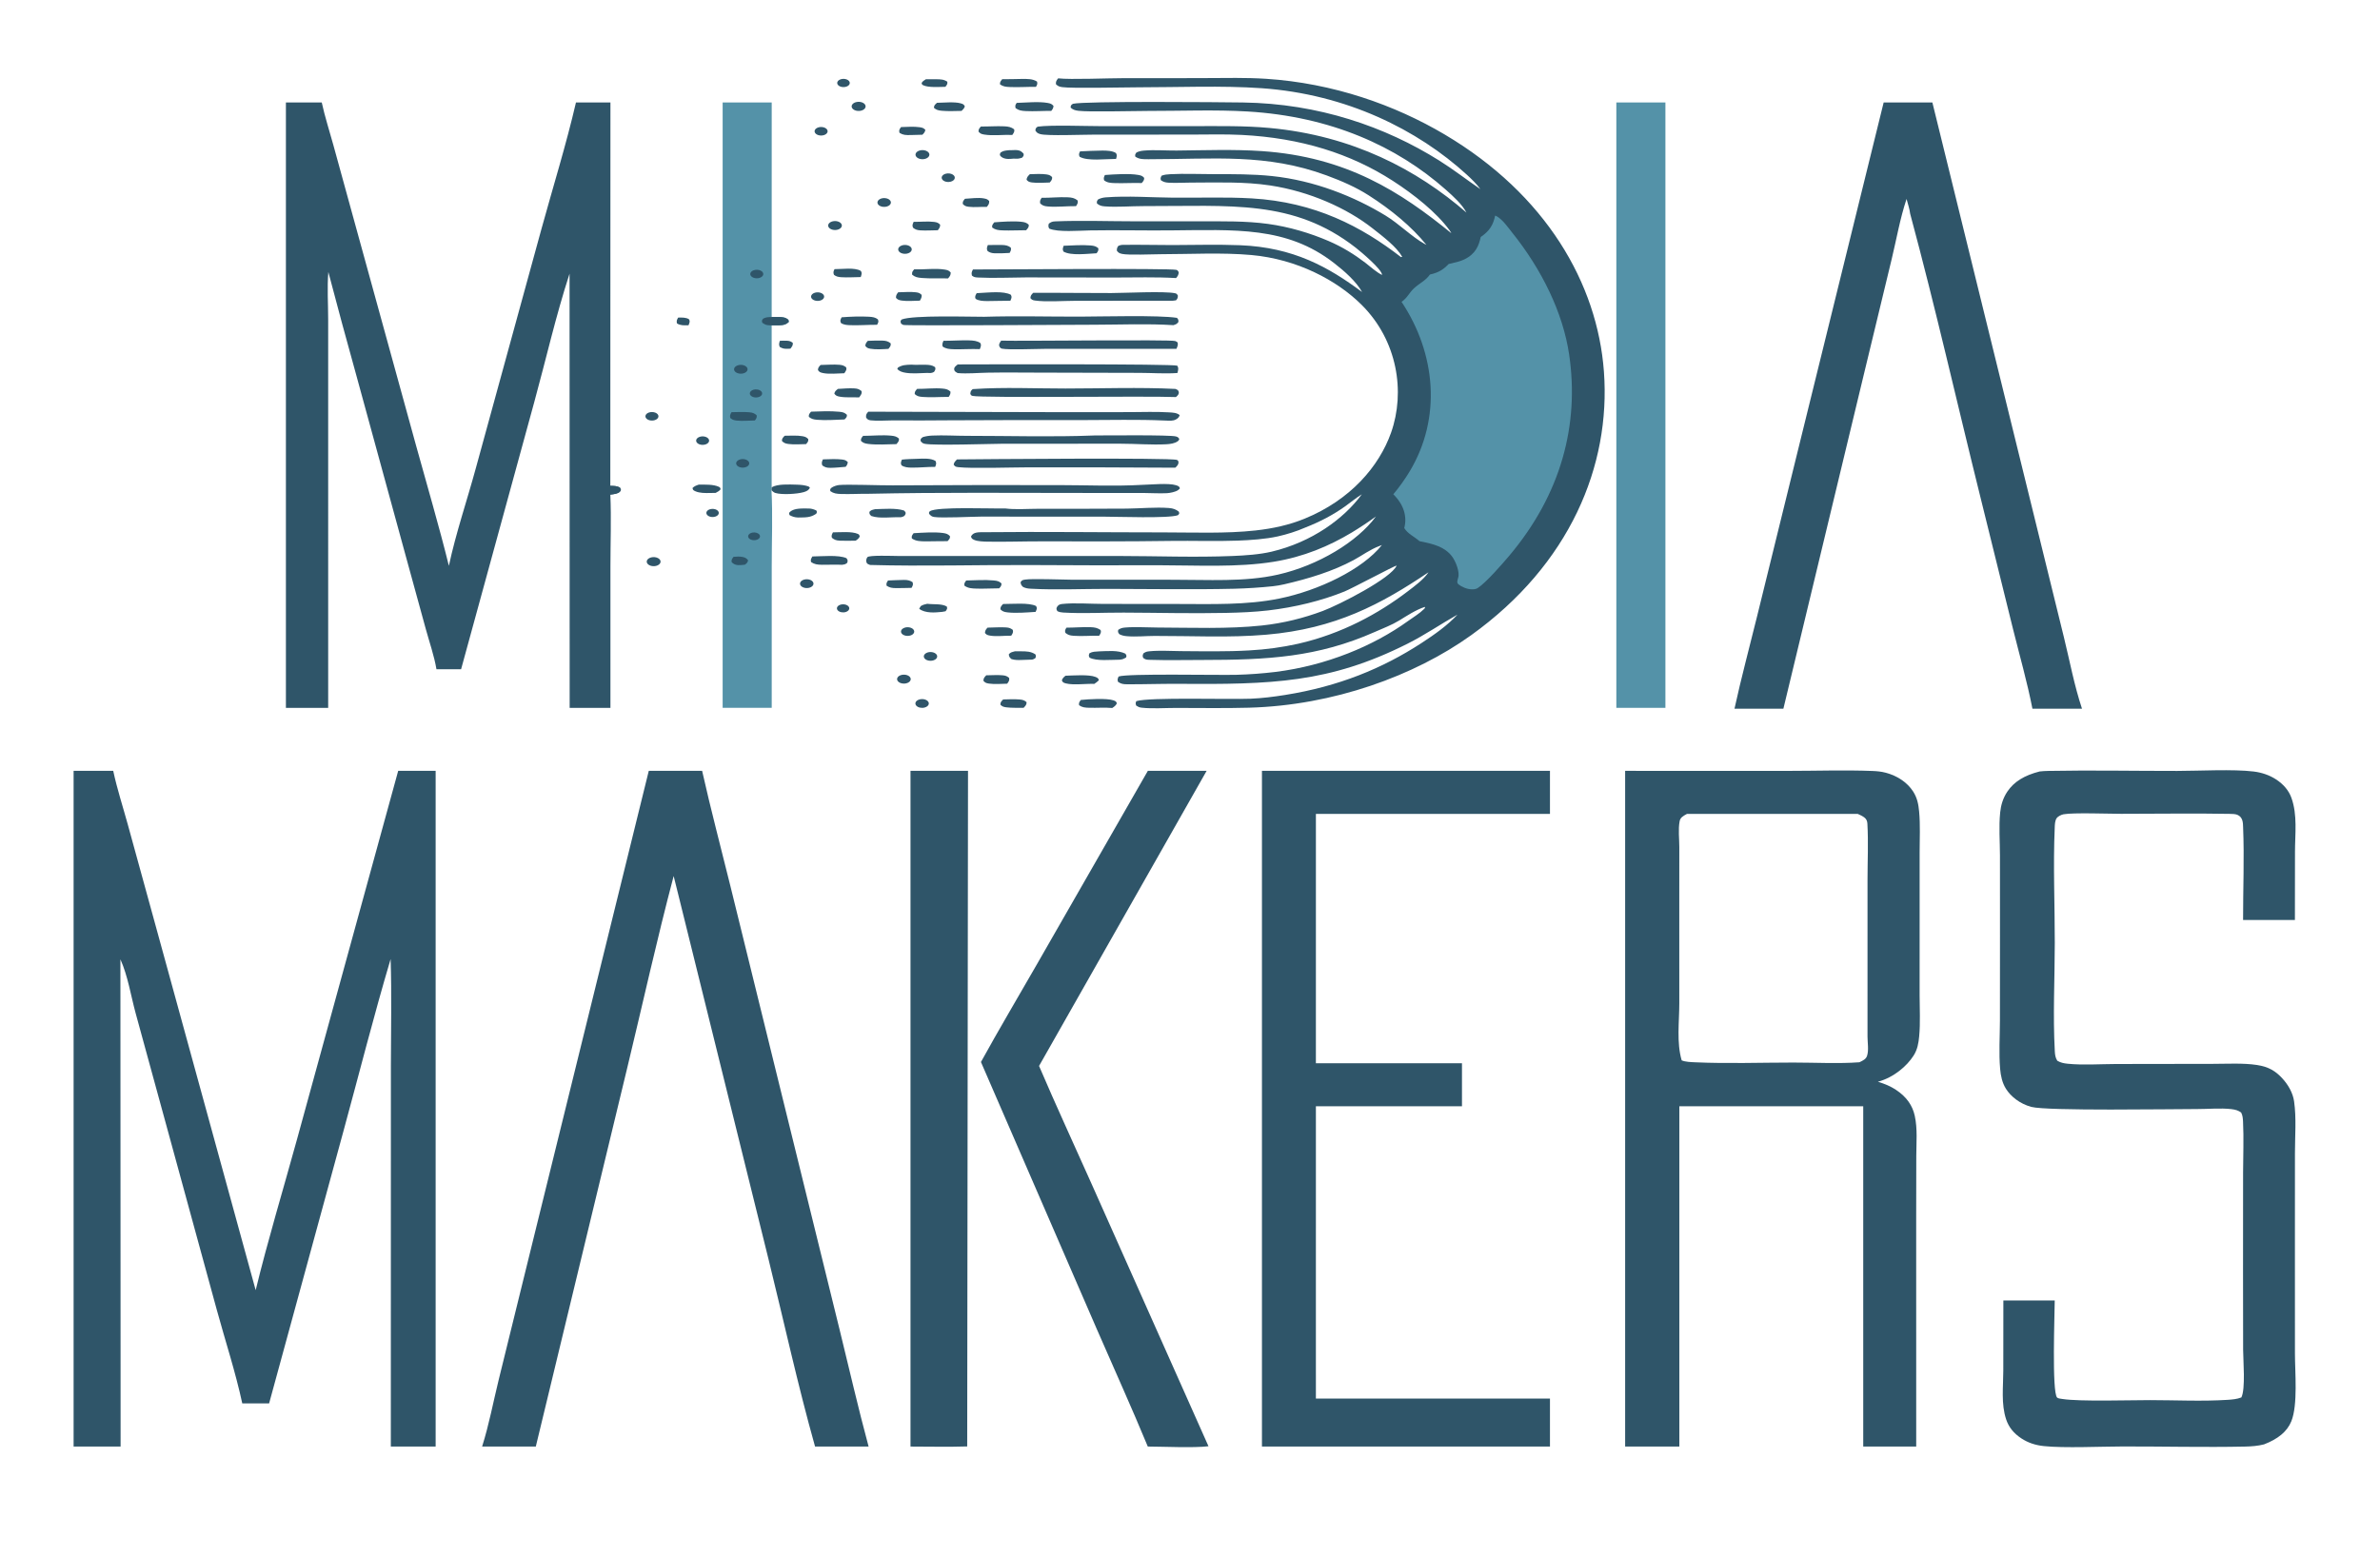 <?xml version="1.0" encoding="utf-8" ?><svg xmlns="http://www.w3.org/2000/svg" xmlns:xlink="http://www.w3.org/1999/xlink" width="7472" height="4891" viewBox="0 0 7472 4891"><path fill="#2F5569" transform="scale(2.25 2.25)" d="M1476.47 109.353C1493.87 111.337 1546.57 109.068 1568.99 109.088C1606.9 109.206 1644.82 109.171 1682.74 108.981C1710.47 108.893 1738.67 108.187 1766.3 109.964C1860.4 116.016 1946.43 146.651 2015.71 187.661C2157.17 271.403 2228.92 395.637 2238.01 518.684C2247.72 650.249 2190.24 787.997 2052.56 886.715C1973.87 943.139 1860.86 984.566 1742.69 987.776C1708.85 988.695 1674.64 988.115 1640.76 988.1C1625.84 988.093 1607.83 989.369 1593.22 987.789C1589.27 987.363 1588.25 986.569 1585.42 984.857C1584.43 982.276 1584.28 981.122 1585.59 978.59C1604.15 972.932 1714.31 976.471 1744.86 975.241C1761.03 974.589 1777.15 972.538 1792.87 970.042C1867.94 958.118 1929.07 932.939 1983.4 897.574C2002.15 885.369 2019.87 872.723 2033.66 857.87C2010.08 871.165 1988.62 886.038 1963.92 898.474C1854.66 953.48 1774.08 955.42 1643.18 954.48C1619.81 954.312 1596.46 955.188 1573.1 955.091C1567.01 955.066 1564.36 954.594 1560.05 951.714C1558.84 948.647 1559.54 947.196 1560.83 944.251C1572.95 939.792 1699.17 942.56 1725.44 941.855C1743.65 941.355 1761.79 940.014 1779.71 937.84C1850.93 928.927 1916.46 901.583 1964.75 866.738C1972.06 861.468 1980.79 856.26 1986.73 850.3C1988.26 848.77 1988.68 848.899 1988.09 847.093C1975.22 851.343 1962.8 859.674 1952.19 866.148C1941.97 872.388 1929.8 876.977 1918.23 882.087C1838.52 917.311 1769.63 921.129 1677.26 921.147C1653.18 921.152 1628.61 921.726 1604.59 920.964C1599.57 920.805 1598.57 920.792 1595.14 918.315C1594.09 915.636 1594.24 914.467 1595.56 911.843C1598.64 909.928 1599.54 909.453 1603.9 909.014C1617.72 907.623 1633.55 908.703 1647.6 908.796C1679.43 909.007 1711.25 909.672 1743.01 907.829C1766.3 906.589 1789.27 903.459 1811.38 898.51C1871.76 884.758 1923.27 856.677 1964.39 825.275C1974.48 817.573 1985.95 809.084 1992.49 799.814C1992.72 799.484 1992.94 799.149 1993.16 798.816C1927.66 842.901 1863.97 877.529 1766.79 885.896C1715.37 890.323 1662.62 887.468 1610.95 887.6C1598.27 887.633 1585.12 889.058 1572.48 887.973C1568.22 887.608 1565.31 886.923 1561.85 885.19C1559.98 882.787 1559.64 881.805 1560.29 879.134C1563.37 877.08 1565.3 876.276 1569.77 875.891C1583.84 874.678 1600.65 875.842 1615.01 875.88C1662.8 876.007 1713.3 878.103 1760.52 873.076C1790.72 869.861 1819.3 862.675 1845.81 852.718C1869.22 843.921 1941.64 806.837 1948.81 789.332C1945.65 789.692 1886.41 821.387 1875.86 825.647C1843.86 838.571 1806.59 847.684 1769.6 851.995C1750.22 854.254 1730.36 855.039 1710.7 855.459C1663.08 856.476 1615.45 855.191 1567.83 855.045C1540.12 854.96 1510.79 856.605 1483.38 854.959C1480.18 854.766 1478.15 854.287 1475.47 853.061C1474.05 850.958 1473.51 849.173 1475.04 846.937C1476.6 844.659 1478.13 843.417 1482.01 843C1499.16 841.158 1521.44 842.887 1539.04 842.905L1643.31 843.008C1690.55 843.048 1739.12 844.755 1784.81 835.484C1840.08 824.269 1901.16 794.742 1928.2 760.763C1927.82 760.905 1927.44 761.045 1927.06 761.189C1926.43 761.431 1925.82 761.686 1925.18 761.92C1911.42 766.996 1900.91 775.219 1888.73 781.765C1859.76 797.326 1826.93 807.458 1791.81 815.568C1786.49 816.798 1781.49 817.657 1775.92 818.264C1758.23 820.108 1740.38 821.268 1722.48 821.737C1663.68 823.111 1604.22 822 1545.34 821.945C1510.38 821.913 1473.49 823.58 1438.8 821.738C1434.11 821.489 1431.37 821.094 1427.53 819.29C1424.86 816.867 1424.39 815.543 1424.05 812.58C1425.86 810.222 1425.99 809.629 1430.23 808.972C1440.5 807.383 1480.95 809.05 1493.92 809.109L1636.19 809.192C1684.78 809.065 1736.76 812.59 1783.35 801.982C1839.81 789.131 1894.13 755.96 1919.9 720.868C1909.18 728.646 1897.95 736.109 1886.23 743.235C1854.55 762.183 1819.25 777.295 1777.18 784.085C1726.37 792.285 1669.77 788.976 1617.6 788.952C1557.67 789.145 1497.74 789.055 1437.81 788.681C1363.42 788.322 1288.32 790.605 1214.04 788.546C1211.92 787.608 1210.24 787.308 1209.37 785.637C1208.09 783.19 1208.55 780.018 1210.3 777.693C1212.59 774.65 1245.67 775.983 1251.93 775.983L1561.95 776.026C1614.02 776.084 1667.66 778.164 1719.57 776.033C1737.38 775.302 1757.6 773.975 1774.47 769.959C1830.41 756.644 1874.97 724.31 1900.21 689.907C1891.94 695.041 1884.75 701.177 1877 706.677C1860.06 718.693 1842.23 728.135 1820.81 736.509C1809.79 741.39 1795.47 745.928 1782.86 748.712C1765.63 752.52 1744.92 753.904 1726.8 754.582C1696 755.735 1664.82 754.558 1633.95 754.99C1573.06 755.843 1512.25 755.668 1451.35 755.59C1426.75 755.559 1401.91 756.468 1377.36 756.014C1372.21 755.919 1364.16 755.597 1359.68 753.716C1356.02 752.178 1355.84 751.46 1354.83 748.887C1358.07 742.181 1365.33 742.913 1374.89 742.815C1457.28 741.97 1540.07 743.071 1622.49 743.08C1664.71 743.084 1710.19 745.003 1751.91 740.396C1776.53 737.677 1798.96 732.67 1820.21 724.011C1884.25 697.905 1924.31 651.026 1940.98 603.937C1961.16 546.961 1949.92 475.222 1899.94 425.495C1865.24 390.975 1809.81 361.673 1745.96 355.931C1705.31 352.275 1660.57 354.772 1619.47 354.81C1608.53 354.82 1574.32 356.374 1565.58 354.368C1561.05 353.329 1560.55 352.529 1558.39 349.948C1558.34 347.17 1558.57 345.658 1560.48 343.164C1562.43 342.404 1564.08 341.822 1566.41 341.777C1589.52 341.339 1613.03 342.109 1636.21 342.039C1667.44 341.945 1699.22 341.043 1730.4 342.267C1804.64 345.182 1853.63 372.66 1900.53 407.586C1892.48 393.022 1876.36 378.716 1861.22 366.973C1795.02 315.662 1724.06 320.853 1631.43 321.582C1594.56 321.872 1557.84 320.991 1520.97 321.596C1506.01 321.841 1476.15 324.45 1463.95 319.028C1462.58 316.361 1462.69 314.92 1463.44 312.163C1466.42 310.07 1467.85 309.155 1472.37 308.971C1508.82 307.489 1546.84 308.883 1583.5 308.889L1674.34 308.925C1705.99 308.929 1738 308.236 1769.17 312.502C1799.01 316.584 1828.13 325.359 1853.53 336.267C1873.08 344.666 1889.72 355.056 1904.92 366.623C1912.2 372.156 1919.6 379.321 1928.38 383.777C1928.92 376.592 1899.32 351.676 1891.62 345.672C1804.72 277.908 1717.3 287.909 1595.88 287.674C1578.42 287.64 1558.61 289.368 1541.52 288.05C1536.21 287.641 1533.97 286.679 1530.64 284.015C1530.3 281.204 1530.35 280.782 1532.29 278.274C1535.8 276.629 1538.76 275.775 1543.1 275.44C1573.28 273.107 1606.78 275.637 1637.41 275.896C1673.76 276.205 1710.22 274.791 1746.48 276.888C1834.7 281.987 1899.78 316.184 1954.84 358.855L1956.52 358.379C1948.49 344.292 1929.77 330.182 1915.2 318.726C1879.38 290.559 1827.36 267.176 1772.37 258.846C1735.98 253.333 1697.9 254.811 1660.82 254.873C1650.98 254.89 1640.2 255.605 1630.48 254.994C1625.6 254.687 1623.45 253.848 1619.97 251.698C1618.9 249.048 1619.48 247.8 1620.8 245.231C1624.91 243.675 1628.52 243.379 1633.17 243.136C1652.74 242.112 1673.49 243.07 1693.21 243.068C1720.39 243.064 1747.9 242.899 1774.82 245.726C1834.44 251.987 1889.75 274.378 1933.35 300.909C1952.25 312.407 1970.21 330.814 1987.92 340.493C1988.71 340.926 1989.52 341.345 1990.32 341.771C1969.7 316.272 1941.08 292.642 1909.62 272.56C1892.11 261.382 1872.45 252.734 1851.19 244.894C1766.94 213.824 1694.18 222.217 1602.84 222.241C1595.06 222.243 1589.85 222.437 1584.15 218.675C1583.53 216.095 1584 215.121 1585.78 212.8C1589.16 211.203 1591.97 210.567 1596.04 210.201C1610.91 208.864 1626.65 210.266 1641.67 210.125C1680.79 209.758 1721.45 208.227 1760.46 210.874C1879.27 218.936 1954.68 268.17 2025.11 325.499C2024.34 324.077 2023.56 322.708 2022.56 321.345C2004.33 296.431 1973.21 271.598 1943.37 252.346C1884.61 214.428 1815.19 192.502 1732.56 188.312C1709.33 187.134 1685.42 187.84 1662.12 187.849L1526.04 187.925C1511.99 187.867 1461.25 189.886 1451.6 187.199C1447.34 186.014 1446.45 184.791 1444.67 182.122C1445.18 179.282 1444.95 178.846 1447.87 176.783C1466.89 174.158 1515.46 176.084 1537.28 176.071L1666.33 176.038C1701.42 176.042 1736.34 175.38 1771.19 178.583C1887.43 189.265 1977.35 236.936 2046.19 296.688C2039.93 285.072 2028.35 274.486 2017.23 264.651C1948.92 204.213 1857.05 162.546 1740.82 155.61C1695.91 152.931 1646.94 154.898 1601.55 154.835C1581.47 154.806 1519.65 156.514 1504.66 154.64C1499.54 154.001 1496.88 152.925 1493.88 150.2C1494.18 147.199 1493.93 147.037 1497.04 144.873C1513.15 140.915 1702.54 142.602 1734.23 143.037C1840.06 144.49 1933.02 176.937 2008.08 224.007C2028.35 236.716 2046.23 250.753 2065.63 263.99C2060.37 256.755 2053.6 250.151 2046.48 243.646C1978.35 181.39 1879.29 131.422 1760.21 123.1C1704.97 119.239 1643.12 121.889 1587.2 121.875C1569.45 121.87 1495.03 123.562 1482.03 121.605C1477.41 120.91 1476.07 120.042 1473.41 117.565C1473.04 114.066 1473.98 112.429 1476.47 109.353Z"/><path fill="#5492A8" transform="scale(2.25 2.25)" d="M2086.21 300.957C2086.64 301.111 2087.1 301.233 2087.49 301.418C2095.95 305.353 2104.89 318.324 2109.88 324.538C2151.3 376.104 2180.84 436.447 2189.44 494.611C2203.9 592.351 2178.55 689.639 2105.66 775.961C2096.54 786.761 2073.75 812.995 2062.06 820.679C2059.85 822.131 2057.27 822.546 2054.24 822.571C2047.13 822.627 2039.53 819.178 2035.16 815.672C2032.01 813.141 2033.93 809.756 2034.49 806.783C2037.47 799.048 2031.04 782.863 2025.61 776.052C2015.34 763.164 2000.64 759.299 1980.69 755.33C1973.05 748.659 1964.41 745.229 1959.41 737.033C1963.82 720.629 1958.34 703.744 1944.13 689.93C1952.82 679.551 1960.7 668.431 1967.28 657.416C2011.52 583.319 2003.67 493.571 1955.64 421.31C1963.8 415.693 1966.18 408.776 1972.77 402.599C1980.87 395.02 1988.83 392.204 1995.21 383.172C2007.99 380.302 2014.26 375.888 2021.37 368.464C2028.76 366.747 2036.8 365.198 2043.15 362.102C2059.2 354.272 2063.35 342.998 2066.14 330.755C2079.29 321.862 2083.73 312.893 2086.21 300.957Z"/><path fill="#2F5569" transform="scale(2.25 2.25)" d="M2267.61 1075.92L2495.91 1075.96C2534.59 1075.95 2574.11 1074.59 2612.68 1076.08C2619.09 1076.33 2624.9 1076.89 2630.9 1078.45C2648.64 1083.04 2661.76 1093.02 2669.17 1104.3C2675.24 1113.52 2676.86 1122.62 2677.8 1132.53C2679.57 1151.37 2678.51 1170.59 2678.52 1189.47L2678.52 1290.91L2678.5 1389.33C2678.51 1408.21 2679.65 1427.41 2677.91 1446.25C2677.05 1455.51 2675.61 1464.73 2670.1 1473.35C2660.87 1487.82 2642.71 1503.81 2620.27 1509.87C2630.06 1512.81 2637.85 1516.09 2645.46 1521.11C2660.81 1531.23 2668.65 1543.42 2671.73 1557.4C2675.75 1575.7 2673.88 1595.14 2673.85 1613.63L2673.71 1702.89L2673.75 2019.01L2599.83 2019.01L2599.82 1632.09L2599.82 1544.08L2343.25 1544.08L2343.25 2019.01L2267.61 2019.01L2267.61 1075.92ZM2594.51 1482.65C2600.05 1480 2603.72 1478.16 2605.22 1473.52C2607.72 1465.76 2605.79 1454.91 2605.79 1446.88L2605.8 1382.41L2605.81 1228.06C2605.8 1201.99 2607.11 1175.65 2605.62 1149.62C2605.45 1146.52 2604.59 1143.38 2601.38 1140.97C2598.83 1139.07 2595.34 1137.34 2592.1 1135.97L2353.94 1135.98C2348.33 1138.99 2344.61 1141.18 2343.66 1146.16C2341.46 1157.72 2343.2 1170.59 2343.2 1182.29L2343.16 1256.89L2343.18 1400.36C2343.19 1425.96 2339.21 1455.01 2346.49 1479.97C2351.34 1482.25 2359.8 1482.45 2365.72 1482.72C2410.52 1484.74 2457.29 1483.08 2502.32 1483.06C2531.69 1483.04 2565.87 1484.86 2594.51 1482.65Z"/><path fill="#2F5569" transform="scale(2.25 2.25)" d="M102.703 1075.91L157.986 1075.92C163.321 1100.97 171.513 1126.04 178.363 1150.96L217.547 1293.49L356.751 1800.74C373.859 1730.47 395.139 1660.38 414.397 1590.33L555.607 1075.92L607.861 1075.92L607.861 2019.04L545.337 2019.04L545.422 1487.73C545.456 1438.07 546.631 1388.26 545.039 1338.62C521.397 1418.25 501.177 1498.48 479.343 1578.35L375.493 1958.82L338.05 1958.82C328.673 1915.23 314.342 1871.56 302.492 1828.2L232.003 1570.33L189.253 1414.14C182.667 1390.07 178.438 1362.09 168.008 1338.96L168.283 2019.04L102.703 2019.04L102.703 1075.91Z"/><path fill="#2F5569" transform="scale(2.25 2.25)" d="M398.937 142.979L448.966 143.006C453.232 162.843 459.721 182.709 465.143 202.438L496.319 315.839L580.481 621.638C595.898 677.624 612.48 733.587 626.341 789.745C636.063 744.171 651.61 698.763 663.951 653.436L755.761 318.649C771.839 260.217 790.073 201.659 803.676 142.979L851.767 142.979L851.59 678.12C857.556 678.312 859.652 678.086 864.75 680.275C866.185 682.572 867.278 683.845 864.964 686.243C862.028 689.285 856.598 689.736 851.638 690.342C853.071 723.735 851.759 757.424 851.761 790.852L851.767 988.047L794.864 988.047L794.727 381.98C775.666 440.401 761.834 501.567 745.652 560.562L643.395 934.059L608.992 934.059C605.839 915.331 599.142 896.27 594.049 877.695L564.946 771.584L496.722 522.171C483.486 474.694 470.627 427.172 458.146 379.608C456.344 401.483 457.913 424.004 457.909 445.94L457.907 578.679L457.921 988.047L398.937 988.047L398.937 142.979Z"/><path fill="#2F5569" transform="scale(2.25 2.25)" d="M851.59 678.12C857.556 678.312 859.652 678.086 864.75 680.275C866.185 682.572 867.278 683.845 864.964 686.243C862.028 689.285 856.598 689.736 851.638 690.342C849.972 688.28 848.568 686.162 847.128 684.03C847.855 680.919 848.433 680.538 851.59 678.12Z"/><path fill="#2F5569" transform="scale(2.25 2.25)" d="M2845.98 1076.76C2850.09 1076.27 2854.02 1076.09 2858.19 1076.01C2917.95 1074.86 2978.11 1076.09 3037.91 1076.02C3068.23 1075.98 3116.12 1073.37 3144.58 1076.84C3156.46 1078.28 3166.89 1082.11 3175.5 1087.64C3186.57 1094.75 3193.67 1103.62 3197.24 1113.44C3205.94 1137.38 3202.28 1164.29 3202.27 1188.84L3202.16 1284.11L3129.84 1284.11C3129.76 1241.06 3131.66 1197.77 3129.88 1154.75C3129.65 1149.21 3130.02 1140.66 3121.79 1137.24C3118.92 1136.05 3114.31 1136.02 3111.02 1135.96C3060.71 1135.02 3009.95 1135.93 2959.59 1135.89C2942.54 1135.88 2893.19 1134.04 2879.37 1136.52C2875.98 1137.12 2871.31 1139.69 2869.84 1141.78C2867.25 1145.48 2867.21 1150.79 2867.04 1154.84C2864.71 1208.49 2867.15 1262.55 2867.11 1316.26C2867.06 1366.41 2864.37 1417.21 2867.14 1467.29C2867.39 1471.87 2867.88 1476.25 2870.6 1480.53C2875.13 1483.18 2879.21 1484.12 2885.22 1484.73C2906.2 1486.87 2931.22 1485.16 2952.6 1485.09L3087.51 1484.89C3107.39 1484.88 3129.82 1483.52 3149.22 1486.47C3165.96 1489.01 3175.29 1495.21 3184.08 1504.59C3193.16 1514.29 3199.38 1525.81 3201 1537.16C3204.37 1560.81 3202.22 1585.66 3202.22 1609.44L3202.17 1741.05L3202.21 1889.15C3202.2 1914.83 3206.48 1960.72 3197.17 1983.74C3191.34 1998.17 3178.45 2008.54 3159.07 2015.99C3150.24 2018.23 3141.53 2018.88 3132.17 2019.07C3075.62 2020.24 3018.57 2018.81 2961.96 2018.91C2931.82 2018.97 2880.16 2021.37 2851.88 2018.4C2839.72 2017.12 2829.8 2013.64 2821.02 2008C2809.48 2000.57 2802.72 1991.51 2799.29 1981.27C2792 1959.54 2795.25 1935.32 2795.26 1913.11L2795.36 1815.11L2867.04 1815.11C2867 1832.53 2862.86 1942.94 2870.34 1950.65C2871.62 1951.98 2875.59 1952.3 2877.76 1952.64C2902.01 1956.43 2971.97 1954.21 2999.98 1954.23C3035.19 1954.25 3073.02 1956.12 3107.96 1953.86C3114.91 1953.41 3121.41 1952.85 3127.45 1950.47C3133.46 1938.55 3129.93 1898.18 3129.9 1883.91L3129.77 1775.3L3129.85 1636.89C3129.87 1613.16 3130.98 1589.22 3129.78 1565.51C3129.56 1561.16 3129.32 1556.97 3127.14 1552.82C3123 1549.87 3119.33 1548.75 3113.27 1548.04C3098.55 1546.34 3080.84 1547.97 3065.76 1547.96C3029.96 1547.96 2856.52 1550.85 2834.42 1544.96C2818.13 1540.61 2805.51 1530.13 2798.99 1519.72C2793.59 1511.12 2791.68 1501.31 2790.87 1492.07C2788.94 1469.9 2790.5 1447.18 2790.57 1424.94L2790.64 1306.01L2790.61 1194.05C2790.56 1174.2 2788.91 1153.81 2790.9 1134.01C2791.9 1124.06 2794.74 1114.05 2800.91 1104.88C2810.21 1091.04 2824.69 1082.19 2845.98 1076.76Z"/><path fill="#2F5569" transform="scale(2.25 2.25)" d="M905.265 1075.92L979.704 1075.92C991.694 1129.63 1005.98 1183.22 1019.17 1236.82L1095.83 1548.34L1171.33 1855.06C1184.79 1909.7 1197.25 1964.54 1211.99 2019.04L1137.28 2019.04C1112.92 1932.37 1093.91 1844.78 1072.38 1757.75L946.515 1248.98L939.973 1222.74C916.491 1311.57 896.798 1401 875.306 1490.06L747.626 2019.04L672.709 2019.04C682.412 1988.34 688.277 1956.62 695.9 1925.65L742.161 1737.69L905.265 1075.92Z"/><path fill="#2F5569" transform="scale(2.25 2.25)" d="M1760.84 1075.92L2162.72 1075.92L2162.72 1135.97L1836.12 1135.97L1836.1 1484.01L2039.94 1484.01L2039.94 1544.08L1836.11 1544.08L1836.1 1884.73L1836.11 1952.08L2162.72 1952.08L2162.72 2019.01L1760.84 2019.01L1760.84 1075.92Z"/><path fill="#2F5569" transform="scale(2.25 2.25)" d="M2628.34 142.979L2696.29 142.979L2833.62 701.429L2879.76 889.131C2887.92 922.334 2894.19 956.366 2905.09 989.189L2835.91 989.189C2828.68 952.124 2818.09 915.115 2808.89 878.222L2763.63 695.074C2730.79 562.893 2700.84 430.168 2665.31 298.304C2664.53 291.492 2662 284.443 2660.28 277.684C2651.19 304.93 2646.32 333.474 2639.67 361.065L2600.83 521.959L2488.41 989.189L2420.18 989.189C2429.58 946.118 2441.16 903.128 2451.73 860.169L2511.34 617.885L2628.34 142.979Z"/><path fill="#2F5569" transform="scale(2.25 2.25)" d="M1601.62 1075.92L1683.64 1075.92L1449.82 1487.81C1473.43 1543.07 1498.89 1598.05 1523.45 1653.14L1686.23 2018.61C1665.88 2021.11 1623.62 2019.11 1601.55 2019.01C1578.93 1964.31 1554.21 1909.91 1530.54 1855.4L1368.74 1482.3C1393.81 1436.74 1420.69 1391.55 1446.67 1346.21L1601.62 1075.92Z"/><path fill="#2F5569" transform="scale(2.25 2.25)" d="M1270.45 1075.92L1350.7 1075.92L1349.57 2018.87C1323.36 2019.71 1296.71 2019.06 1270.45 2019.04L1270.45 1075.92Z"/><path fill="#5492A8" transform="scale(2.25 2.25)" d="M1008.33 143.017L1076.81 143.017L1076.76 442.486C1082.55 442.487 1092.38 441.7 1097.05 444.269C1100.44 446.13 1100.61 446.817 1100.57 449.465C1097.84 451.757 1096.08 453.054 1091.61 453.729C1087.22 454.391 1081.28 454.083 1076.75 454.134L1076.72 680.196L1076.49 684.234C1078.31 719.22 1076.83 754.575 1076.83 789.605L1076.81 987.981L1008.33 987.981L1008.33 143.017Z"/><path fill="#2F5569" transform="scale(2.25 2.25)" d="M1076.75 454.134C1076.17 454.132 1075.58 454.143 1075 454.129C1069.06 453.983 1067.75 453.218 1063.7 450.537C1062.79 447.491 1062.82 447.413 1064.97 444.644C1069.12 442.601 1071.82 442.568 1076.76 442.486C1082.55 442.487 1092.38 441.7 1097.05 444.269C1100.44 446.13 1100.61 446.817 1100.57 449.465C1097.84 451.757 1096.08 453.054 1091.61 453.729C1087.22 454.391 1081.28 454.083 1076.75 454.134Z"/><path fill="#2F5569" transform="scale(2.25 2.25)" d="M1020.74 575.308C1028.71 575.182 1037.3 574.721 1045.2 575.395C1050.33 575.833 1052.63 576.868 1055.73 579.497C1056.41 582.718 1055.36 584.016 1053.35 586.855C1045.46 587.014 1035.54 587.901 1027.85 587.013C1023.46 586.507 1021.73 585.683 1019 583.479C1018.16 580.004 1018.76 578.582 1020.74 575.308Z"/><path fill="#2F5569" transform="scale(2.25 2.25)" d="M1023.56 777.182C1027.82 776.842 1031.89 776.559 1036.11 777.371C1040.4 778.195 1042.03 779.669 1043.86 782.139C1043.15 785.021 1042.3 786.072 1039.28 788.211C1038.98 788.235 1038.67 788.257 1038.37 788.283C1035.61 788.521 1032.42 788.949 1029.65 788.745C1025.36 788.429 1023.4 786.889 1021 784.797C1020.27 781.367 1021.28 780.149 1023.56 777.182Z"/><path fill="#2F5569" transform="scale(2.25 2.25)" d="M1028.66 510.201C1033.05 508.391 1038.85 509.245 1041.63 512.11C1044.41 514.975 1043.13 518.774 1038.76 520.607C1034.37 522.45 1028.53 521.606 1025.73 518.725C1022.93 515.843 1024.25 512.021 1028.66 510.201Z"/><path fill="#2F5569" transform="scale(2.25 2.25)" d="M1031.17 641.779C1035.28 639.952 1040.87 640.611 1043.75 643.264C1046.63 645.916 1045.74 649.589 1041.75 651.53C1039.1 652.823 1035.58 653.074 1032.56 652.185C1029.54 651.297 1027.49 649.408 1027.2 647.248C1026.91 645.089 1028.43 642.996 1031.17 641.779Z"/><path fill="#2F5569" transform="scale(2.25 2.25)" d="M1051.99 377.123C1054.97 376.173 1058.5 376.359 1061.21 377.609C1063.92 378.858 1065.37 380.973 1065.01 383.129C1064.65 385.285 1062.52 387.14 1059.46 387.972C1054.92 389.205 1049.7 387.853 1047.68 384.919C1045.66 381.985 1047.57 378.532 1051.99 377.123Z"/><path fill="#2F5569" transform="scale(2.25 2.25)" d="M1051.33 543.99C1055.43 542.797 1060.25 543.865 1062.39 546.445C1064.54 549.024 1063.3 552.251 1059.54 553.859C1056.83 555.021 1053.35 555.086 1050.54 554.029C1047.73 552.971 1046.06 550.97 1046.23 548.85C1046.4 546.73 1048.37 544.852 1051.33 543.99Z"/><path fill="#2F5569" transform="scale(2.25 2.25)" d="M1049.7 743.397C1053.73 742.576 1058.06 743.871 1059.76 746.403C1061.45 748.936 1059.97 751.898 1056.31 753.283C1053.56 754.326 1050.13 754.245 1047.5 753.072C1044.86 751.9 1043.49 749.844 1043.96 747.782C1044.43 745.72 1046.66 744.016 1049.7 743.397Z"/><path fill="#5492A8" transform="scale(2.25 2.25)" d="M2255.33 143.017L2323.81 143.017L2323.81 987.981L2255.33 987.981L2255.33 143.017Z"/><path fill="#2F5569" transform="scale(2.25 2.25)" d="M1593.68 676.73C1605.9 676.45 1630.49 673.954 1640.85 677.23C1644.74 678.46 1645.45 679.055 1646.41 681.572C1645.33 682.808 1645.19 683.104 1643.54 684.248C1640.29 686.488 1632.86 688.119 1628.31 688.36C1617.48 688.931 1605.61 688.07 1594.66 688.056L1512.35 688.045C1412.32 688.048 1311.69 687.057 1211.73 689.214C1199.13 689.095 1186.48 689.864 1173.9 689.493C1167.38 689.3 1163.27 688.818 1158.64 685.546C1158.2 683.455 1158.04 682.416 1160.43 680.651C1162.73 678.956 1167.27 677.351 1170.65 676.991C1181.69 675.811 1229.48 677.583 1245.12 677.423C1322.61 677.04 1400.1 676.925 1477.59 677.078C1515.7 677.131 1555.79 678.888 1593.68 676.73Z"/><path fill="#2F5569" transform="scale(2.25 2.25)" d="M1211.49 574.631L1487.77 575.29L1576.37 575.215C1594.33 575.163 1612.88 574.438 1630.74 575.528C1637.1 575.916 1641.82 576.034 1646.04 579.367C1645.21 582.08 1644.11 583.601 1640.79 585.447C1636.67 587.743 1631.75 587.184 1626.71 587.016L1624.42 586.925C1587.1 585.287 1548.76 586.33 1511.33 586.331C1449.12 586.225 1386.92 586.325 1324.72 586.629C1298.56 586.888 1272.4 586.929 1246.24 586.751C1236.69 586.74 1223.96 587.805 1214.72 586.686C1210.89 586.222 1210.4 584.992 1208.55 583.001C1208.13 579.195 1208.57 577.932 1211.49 574.631Z"/><path fill="#2F5569" transform="scale(2.25 2.25)" d="M1373.28 442.144C1417.59 440.781 1462.11 442.029 1506.46 441.939C1536.24 441.878 1617.34 439.63 1642.26 443.648C1644.34 445.861 1644.41 446.979 1644.22 449.552C1641.88 452.286 1641.57 452.455 1637.27 453.839C1601.16 451.53 1563.1 453.199 1526.72 453.252C1502.04 453.25 1265.91 454.807 1260.68 453.561C1259.29 453.231 1258.43 452.304 1257.31 451.676C1256.54 448.816 1255.81 448.393 1258.09 445.958C1273.81 439.614 1352.13 442.235 1373.28 442.144Z"/><path fill="#2F5569" transform="scale(2.25 2.25)" d="M1527.94 607.752C1544.05 607.797 1632.34 606.832 1640.75 609.153C1643.89 610.02 1644.19 610.797 1645.52 612.687C1644.89 614.224 1644.93 614.782 1643.13 616.021C1638.96 618.886 1633.15 619.779 1627.29 620.088C1607.2 621.146 1584.82 619.329 1564.39 619.318L1400.64 619.33C1379.26 619.564 1305.28 621.969 1290.7 619.52C1286.88 618.88 1286.24 617.459 1284.48 615.421C1284.55 612.423 1284.6 612.408 1287.56 610.112C1292.11 608.777 1295.89 608.18 1300.87 607.948C1316.68 607.214 1333.39 608.316 1349.35 608.312C1406.66 608.296 1469.12 610.098 1525.83 607.845L1527.94 607.752Z"/><path fill="#2F5569" transform="scale(2.25 2.25)" d="M1402.9 709.701C1416.56 711.487 1434.6 710.137 1448.77 710.14C1489.92 710.211 1531.07 710.134 1572.22 709.908C1590.93 709.697 1612.43 707.648 1630.82 709.029C1637.04 709.495 1640.92 711.037 1644.83 714.139C1645.71 716.888 1645.85 716.752 1643.56 719.112C1630.57 723.812 1559.48 721.137 1539.69 721.117L1368.62 721.064C1355.33 721.126 1314.2 723.271 1303.39 721.579C1299.29 720.936 1298.5 719.295 1296.37 717.144C1296.38 715.516 1295.8 714.828 1297.63 713.536C1307.14 706.853 1384.69 710.216 1402.9 709.701Z"/><path fill="#2F5569" transform="scale(2.25 2.25)" d="M1335.34 641.23C1365.36 640.921 1633.26 638.639 1642.14 641.91C1643.88 642.549 1644.17 643.685 1644.33 644.916C1644.71 647.921 1642.54 650.516 1639.89 652.793C1571.14 652.346 1502.39 652.183 1433.64 652.304C1410.95 652.332 1356.04 654.16 1337 652.028C1332.8 651.558 1332.58 650.796 1330.68 648.57C1331.09 645.455 1332.81 643.76 1335.34 641.23Z"/><path fill="#2F5569" transform="scale(2.25 2.25)" d="M1336.37 508.643C1368.18 508.549 1636.8 507.762 1642.67 510.408C1644.99 513.936 1643.78 516.962 1642.92 520.609C1626.16 521.857 1606.78 520.448 1589.75 520.426L1449.44 520.075C1425.77 520.043 1401.93 519.734 1378.28 520.146C1364.54 520.385 1349.87 521.877 1336.25 520.718C1333.54 519.13 1331.73 518.402 1331.42 515.818C1331.04 512.659 1333.52 510.861 1336.37 508.643Z"/><path fill="#2F5569" transform="scale(2.25 2.25)" d="M1357.61 376.115C1385.38 376.088 1634.08 374.274 1641.57 376.686C1643.6 377.34 1643.88 378.768 1644.72 380.044C1644.41 383.504 1643.65 385.082 1641.04 388.098C1612.83 386.471 1583.71 387.351 1555.37 387.357L1431.52 387.193C1409.72 387.29 1386.94 388.426 1365.26 387.367C1360.68 387.144 1359.16 386.979 1356.19 384.681C1355.27 381.085 1355.72 379.548 1357.61 376.115Z"/><path fill="#2F5569" transform="scale(2.25 2.25)" d="M1357.23 543.123L1359.09 543.008C1400.58 540.231 1444.85 542.308 1486.71 542.288C1537.31 542.264 1589.68 540.373 1640.08 542.828C1643.12 544.101 1644.25 544.616 1644.77 547.218C1645.32 550.001 1643.27 552.193 1640.79 554.189C1600.92 552.539 1370.13 555.614 1357.09 552.597C1354.89 552.089 1354.86 551.152 1353.92 549.875C1354.24 546.895 1354.24 545.545 1357.23 543.123Z"/><path fill="#2F5569" transform="scale(2.25 2.25)" d="M1396.95 475.451C1427.14 476.232 1631.96 473.719 1639.76 475.973C1641 476.334 1641.85 477.117 1642.9 477.688C1644.34 481.05 1642.85 483.673 1641.51 486.918L1457.99 486.916C1445.73 486.917 1407.51 488.557 1398.09 486.641C1396.18 486.252 1395.09 484.746 1394.54 483.563C1393.19 480.628 1395.22 478.052 1396.95 475.451Z"/><path fill="#2F5569" transform="scale(2.25 2.25)" d="M1441.65 408.722C1478.01 408.506 1514.33 409.102 1550.68 409.021C1569.74 408.978 1624.67 406.15 1639.58 409.281C1642.3 409.851 1642.3 410.881 1643.51 412.431C1643.51 415.335 1643.26 416.685 1640.93 419.175L1636.58 419.732L1500.21 419.847C1483.46 419.865 1459.73 421.692 1444.08 419.466C1440.19 418.913 1439.7 418.112 1437.75 416.085C1438.11 412.408 1438.77 411.713 1441.65 408.722Z"/><path fill="#2F5569" transform="scale(2.25 2.25)" d="M1275.66 375.868C1289.35 376.505 1305.66 374.065 1318.69 376.346C1323.05 377.11 1324.23 377.901 1326.57 380.352C1326.61 383.865 1325.47 385.582 1322.83 388.61C1310.76 388.16 1298.38 389.016 1286.38 387.996C1279.98 387.452 1276.73 386.711 1272.7 383.364C1272.4 379.603 1273.03 379.046 1275.66 375.868Z"/><path fill="#2F5569" transform="scale(2.25 2.25)" d="M1541.69 244.271C1554.74 243.295 1575.79 241.923 1588.42 244.186C1592.89 244.989 1594.14 245.735 1596.53 248.272C1596.54 251.482 1595.42 252.787 1593.08 255.486C1580.56 255.063 1568.2 255.962 1555.8 255.572C1549.25 255.366 1545.08 255.046 1540.64 251.759C1539.69 248.651 1540.3 247.203 1541.69 244.271Z"/><path fill="#2F5569" transform="scale(2.25 2.25)" d="M1453.46 276.08C1465.43 276.239 1477.48 274.822 1489.39 275.336C1495.8 275.613 1499.25 276.4 1503.45 279.608C1504.7 282.872 1503.26 284.754 1501.42 287.72C1488.56 287.561 1474.75 289.265 1462.14 288.189C1456.77 287.73 1454.72 286.851 1451.47 284.073C1450.7 280.556 1451.39 279.217 1453.46 276.08Z"/><path fill="#2F5569" transform="scale(2.25 2.25)" d="M1316.47 475.656C1328.23 475.728 1340.09 474.77 1351.78 475.063C1357.98 475.219 1363.56 475.68 1367.9 478.808C1369.62 481.946 1368.35 484.224 1367.13 487.307C1354.85 486.8 1342.91 487.767 1330.74 487.465C1324.28 487.305 1319.81 486.821 1315.31 483.684C1314.36 480.566 1315.17 478.611 1316.47 475.656Z"/><path fill="#2F5569" transform="scale(2.25 2.25)" d="M1204.33 608.339C1217.19 608.304 1231.08 606.843 1243.76 608.111C1248.76 608.611 1251.1 609.434 1254.2 612.01C1254.88 615.401 1253.23 617.058 1250.8 619.889C1238.24 620.073 1223.59 621.166 1211.28 619.593C1206.35 618.963 1204 618.009 1201.28 615.29C1201.15 612.151 1202.06 610.975 1204.33 608.339Z"/><path fill="#2F5569" transform="scale(2.25 2.25)" d="M1418.63 143.602C1431.7 143.228 1449.29 141.439 1461.87 143.687C1466.38 144.493 1467.6 145.239 1469.98 147.8C1469.77 150.691 1468.99 152.215 1466.89 154.756C1455.13 154.704 1443.24 155.6 1431.52 155.04C1425.09 154.732 1421.41 154.115 1417.07 150.93C1416.37 147.418 1416.49 146.853 1418.63 143.602Z"/><path fill="#2F5569" transform="scale(2.25 2.25)" d="M1274.8 744.203C1287.15 743.54 1303.51 742.287 1315.66 743.906C1320.65 744.57 1322.72 745.511 1325.47 748.254C1325.99 751.456 1324.55 752.659 1322.15 755.312C1312.05 755.148 1302 755.691 1291.91 755.609C1283.98 755.544 1278.05 755.433 1272.37 751.571C1271.69 748.041 1272.57 747.338 1274.8 744.203Z"/><path fill="#2F5569" transform="scale(2.25 2.25)" d="M1076.72 680.196C1084.79 675.251 1101.03 676.204 1111.51 676.467C1117.69 676.622 1122.74 677.122 1128.28 678.974L1130.14 680.847C1128.37 683.956 1126.22 685.517 1121.49 686.883C1112.18 689.574 1091.03 690.851 1081.8 688.049C1079.48 687.345 1077.91 685.544 1076.49 684.234L1076.72 680.196Z"/><path fill="#2F5569" transform="scale(2.25 2.25)" d="M1533.8 909.134C1546.08 908.773 1559.8 907.262 1570.25 912.328C1571.85 914.87 1572.21 915.093 1571.22 917.727C1567.47 919.759 1566.74 920.34 1561.99 920.786C1549.98 920.766 1529.79 923.044 1520.27 917.901C1518.87 915.088 1519.07 914.647 1520.18 911.75C1524.73 909.292 1528.03 909.583 1533.8 909.134Z"/><path fill="#2F5569" transform="scale(2.25 2.25)" d="M1131.74 574.57C1144.5 574.152 1158.34 573.469 1170.98 574.694C1176.53 575.233 1178.56 575.985 1181.75 578.973C1181.89 581.95 1180.91 583.02 1178.38 585.458C1166.07 585.856 1152.42 586.966 1140.23 585.928C1134.69 585.457 1132.06 584.673 1128.61 581.822C1128.19 578.546 1129.39 577.329 1131.74 574.57Z"/><path fill="#2F5569" transform="scale(2.25 2.25)" d="M1508.06 976.98C1518.47 975.86 1544.1 974.281 1553.58 977.483C1557.2 978.708 1557.38 979.311 1558.43 981.676C1556.83 984.737 1555.32 985.962 1551.93 988.177C1541.15 987.244 1531.13 988.146 1520.41 987.887C1513.94 987.73 1510.18 987.475 1505.65 984.325C1505.23 980.848 1505.76 980.17 1508.06 976.98Z"/><path fill="#2F5569" transform="scale(2.25 2.25)" d="M1387.32 310.318C1398.59 309.447 1413.56 308.369 1424.76 309.505C1429.91 310.028 1432.28 310.858 1435.4 313.553C1435.96 316.903 1434.27 318.561 1431.82 321.336C1420.96 321.303 1410.04 321.969 1399.19 321.576C1392.59 321.337 1388.94 320.809 1384.43 317.57C1383.98 314.146 1385.03 313.325 1387.32 310.318Z"/><path fill="#2F5569" transform="scale(2.25 2.25)" d="M1133.55 776.669C1146.78 776.601 1169.93 774.15 1181.05 779.042C1183.16 781.97 1183 782.306 1182.19 785.53C1179.44 787.708 1179.14 787.666 1174.9 788.321C1165.57 787.821 1156.35 788.443 1147.02 788.294C1140.35 788.187 1136.34 787.646 1131.65 784.458C1130.83 780.967 1131.73 779.914 1133.55 776.669Z"/><path fill="#2F5569" transform="scale(2.25 2.25)" d="M1507.01 211.294C1517.27 210.776 1527.64 210.275 1537.92 210.167C1544.38 210.099 1552.15 210.469 1557 213.506C1559.09 216.503 1558.15 218.702 1557.28 221.792C1542.83 221.751 1517.44 225.241 1506.43 218.769C1504.91 215.602 1505.58 214.337 1507.01 211.294Z"/><path fill="#2F5569" transform="scale(2.25 2.25)" d="M1174.4 442.856C1186.07 441.929 1200.79 441.382 1212.5 442.075C1217.81 442.389 1221.35 442.953 1224.93 445.738C1226.37 448.99 1225.47 450.275 1223.78 453.323C1211.36 453.235 1198.71 454.331 1186.4 453.879C1181.25 453.69 1177.04 453.357 1173.36 450.757C1171.85 447.534 1172.79 445.883 1174.4 442.856Z"/><path fill="#2F5569" transform="scale(2.25 2.25)" d="M1271.49 508.96C1277.81 509.475 1284.58 508.941 1290.99 509.098C1296.67 509.237 1300.68 509.566 1304.77 512.418C1305.77 515.279 1304.99 516.479 1303.24 519.136C1299.54 521.099 1298.29 520.615 1293.65 520.524C1284.46 520.757 1273.33 521.741 1264.38 520.409C1258.67 519.561 1255.21 518.305 1251.99 515.116L1252.99 512.983C1258.82 509.419 1263.84 509.183 1271.49 508.96Z"/><path fill="#2F5569" transform="scale(2.25 2.25)" d="M1399.61 843.041C1411.76 843.106 1436.12 840.797 1445.74 845.892C1447.57 849.36 1446.43 850.551 1445.02 854.031C1433.16 854.818 1417.74 856.08 1406.05 854.761C1400.83 854.172 1398.75 853.33 1395.9 850.452C1395.79 847.121 1397.11 845.81 1399.61 843.041Z"/><path fill="#2F5569" transform="scale(2.25 2.25)" d="M1348.17 810.217C1360.62 809.933 1374.33 808.98 1386.65 810.167C1392.06 810.687 1394.31 811.423 1397.4 814.346C1397.39 817.375 1396.61 818.614 1394.15 821.168C1383.79 821.189 1373.35 821.85 1363 821.567C1355.67 821.367 1350.77 821.094 1345.68 817.426C1345.15 814.066 1346.09 813.219 1348.17 810.217Z"/><path fill="#2F5569" transform="scale(2.25 2.25)" d="M1488.09 876.059C1499.16 876.077 1510.29 875.018 1521.34 875.378C1527.65 875.584 1531.39 876.325 1535.66 879.408C1536.98 882.617 1535.53 884.409 1533.67 887.312C1521.88 887.104 1509.84 888.26 1498.13 887.418C1492.51 887.015 1490.2 886.151 1486.61 883.347C1485.54 880.128 1486.25 878.978 1488.09 876.059Z"/><path fill="#2F5569" transform="scale(2.25 2.25)" d="M1368.68 176.579C1379.52 176.697 1390.52 175.806 1401.31 176.308C1407.4 176.591 1411.05 177.449 1415.09 180.468C1415.97 183.662 1414.47 185.496 1412.53 188.323C1400.03 187.822 1385.43 189.772 1373.37 187.823C1368.88 187.098 1367.78 186.314 1365.41 183.805C1365.18 180.538 1366.3 179.315 1368.68 176.579Z"/><path fill="#2F5569" transform="scale(2.25 2.25)" d="M1362.79 409.206C1364.33 409.083 1365.88 408.975 1367.43 408.912C1379.57 408.419 1400.7 405.826 1410.56 411.48C1412.27 415.038 1411.23 416.214 1409.8 419.75C1399 419.625 1388.28 420.279 1377.5 420.206C1371.79 420.167 1365.52 419.939 1361.37 417.107C1359.81 413.976 1361.16 412.134 1362.79 409.206Z"/><path fill="#2F5569" transform="scale(2.25 2.25)" d="M1279.68 542.776C1291.37 542.904 1303.59 541.308 1315.18 542.353C1320.52 542.833 1323.03 543.72 1326.19 546.529C1326.51 549.676 1325.55 551.18 1323.7 553.995C1311.6 553.869 1299.12 555.005 1287.1 554.017C1281.71 553.574 1279.52 552.813 1276.3 549.982C1276.32 546.518 1277.19 545.722 1279.68 542.776Z"/><path fill="#2F5569" transform="scale(2.25 2.25)" d="M1258.49 641.498C1265.66 640.707 1273.13 640.613 1280.39 640.358C1288.85 640.06 1298.56 639.341 1305.33 643.323C1306.98 646.858 1306.13 648.101 1304.91 651.635C1294.06 651.554 1283.2 652.779 1272.35 652.707C1266.78 652.67 1262 652.205 1257.97 649.529C1256.22 646.489 1257.29 644.492 1258.49 641.498Z"/><path fill="#2F5569" transform="scale(2.25 2.25)" d="M1484.16 343.018C1496.25 342.628 1509.57 341.568 1521.55 342.593C1526.82 343.043 1529.14 343.743 1532.49 346.426C1532.93 349.571 1532.14 350.768 1530.09 353.499C1516.99 354.111 1494.68 357.2 1483.91 351.153C1482.22 347.746 1483.06 346.464 1484.16 343.018Z"/><path fill="#2F5569" transform="scale(2.25 2.25)" d="M1221.08 710.692C1233.7 710.439 1249.61 708.849 1261.31 712.514C1263.46 714.619 1264.44 715.454 1263.19 718.139C1261.99 720.719 1260.44 721.037 1257.01 721.949C1243.9 721.396 1227.71 724.259 1215.8 720.226C1213.17 717.737 1213.13 717.445 1213.1 714.408C1215.68 711.785 1216.54 711.828 1221.08 710.692Z"/><path fill="#2F5569" transform="scale(2.25 2.25)" d="M1486.73 943.136C1497.22 942.869 1519.43 941.133 1528.53 944.814C1532.1 946.26 1532.43 946.898 1533.31 949.371C1531.36 951.376 1529.51 952.891 1526.88 954.53C1515.56 954.06 1497.69 956.565 1487.31 953.878C1483.22 952.819 1483.08 952.246 1481.63 949.759C1482.53 946.731 1483.91 945.49 1486.73 943.136Z"/><path fill="#2F5569" transform="scale(2.25 2.25)" d="M1398.4 110.56C1407.44 110.686 1416.45 110.248 1425.49 110.176C1433.65 110.111 1440.98 109.956 1447.03 113.875C1447.77 117.237 1447.36 117.991 1445.53 121.203C1433.57 121.082 1421.52 121.97 1409.6 121.487C1403.4 121.236 1399.51 120.829 1395.32 117.722C1395.12 114.362 1396.12 113.487 1398.4 110.56Z"/><path fill="#2F5569" transform="scale(2.25 2.25)" d="M1307.41 143.49C1316.46 143.317 1331.9 141.823 1340.33 144.193C1344.49 145.361 1344.77 145.886 1346.25 148.45C1345.37 151.173 1344.06 152.555 1341.7 154.794C1332.63 154.942 1322.96 155.45 1313.96 154.597C1308.63 154.091 1306.24 153.231 1303.09 150.411C1303.51 146.874 1304.18 146.392 1307.41 143.49Z"/><path fill="#2F5569" transform="scale(2.25 2.25)" d="M1144.97 509.396C1153.25 509.277 1163.15 508.44 1171.25 509.154C1175.82 509.557 1177.68 510.435 1180.61 512.647C1181.84 515.951 1180.04 518.007 1178.08 520.967C1169.48 521.17 1156.18 522.459 1148.11 520.636C1143.7 519.64 1143.34 519.133 1141.33 516.598C1141.33 513.349 1142.51 512.087 1144.97 509.396Z"/><path fill="#2F5569" transform="scale(2.25 2.25)" d="M1274.86 309.612C1283.93 309.791 1294.52 308.595 1303.33 309.726C1307.83 310.304 1309.25 311.129 1311.77 313.534C1312.04 316.755 1310.66 318.564 1308.57 321.356C1300.63 321.442 1291.91 322.018 1284.07 321.523C1279.65 321.244 1277.1 320.27 1274.23 318.062C1272.38 314.764 1273.45 312.822 1274.86 309.612Z"/><path fill="#2F5569" transform="scale(2.25 2.25)" d="M1377.99 876.029C1386.23 875.948 1395.79 875.16 1403.86 875.73C1408.47 876.054 1410.18 876.954 1413.18 879.13C1414.11 882.515 1412.98 884.251 1411 887.276C1402.01 887.12 1390.35 888.684 1381.69 887.201C1377.11 886.414 1376.69 885.959 1374.34 883.487C1374.64 880.172 1375.26 878.829 1377.99 876.029Z"/><path fill="#2F5569" transform="scale(2.25 2.25)" d="M1169.17 542.812C1176.61 542.398 1184.95 541.646 1192.37 542.12C1197.18 542.428 1199.03 543.471 1202.07 545.761C1203.13 549.278 1200.99 551.579 1198.79 554.673C1190.02 554.281 1180.22 555.155 1171.69 553.647C1167.33 552.876 1166.26 552.032 1164.17 549.514C1164.69 546.328 1166.21 545.222 1169.17 542.812Z"/><path fill="#2F5569" transform="scale(2.25 2.25)" d="M1164.42 375.65C1175.49 375.726 1192.28 373.014 1201.04 378.04C1203.24 381.127 1202.02 383.536 1201.02 386.705C1192.18 386.816 1182.37 387.502 1173.64 386.911C1169.33 386.619 1166.5 385.807 1163.68 383.606C1162.33 380.252 1162.94 378.847 1164.42 375.65Z"/><path fill="#2F5569" transform="scale(2.25 2.25)" d="M1162.25 743.032C1172.19 743.025 1188.66 741.368 1197.13 745.259C1199.29 746.25 1199.07 747.296 1199.64 748.85C1198.29 751.487 1196.93 752.689 1193.92 754.638C1186.68 754.711 1179.17 754.989 1171.96 754.646C1166.53 754.388 1164.1 753.327 1160.76 750.618C1159.87 747.464 1160.71 745.971 1162.25 743.032Z"/><path fill="#2F5569" transform="scale(2.25 2.25)" d="M1346.38 277.451C1354.07 276.977 1365.38 275.5 1372.77 276.906C1377.18 277.745 1377.82 278.195 1380.24 280.541C1380.46 284.133 1379.51 285.591 1376.95 288.777C1368.68 288.426 1359.75 289.661 1351.58 288.601C1347.15 288.026 1345.86 287.124 1343.43 284.753C1343.02 281.508 1344.15 280.23 1346.38 277.451Z"/><path fill="#2F5569" transform="scale(2.25 2.25)" d="M1416.02 909.079C1418.75 909.039 1421.47 909.032 1424.2 909.058C1432.57 909.089 1438.45 909.175 1444.74 913.348C1445.69 915.912 1445.73 916.281 1444.48 918.782C1441.04 920.662 1441.05 920.751 1436.6 920.764C1433.12 920.895 1429.64 921.014 1426.16 921.12C1420.34 921.332 1416.84 921.484 1411.4 919.945C1408.27 917.358 1408.21 916.719 1407.55 913.406C1409.94 910.364 1411.37 910.426 1416.02 909.079Z"/><path fill="#2F5569" transform="scale(2.25 2.25)" d="M1128.62 709.763C1132.5 709.751 1136.11 711.108 1139.15 712.543C1140.21 715.057 1139.93 714.814 1138.86 717.084C1130.82 722.562 1124.5 722.141 1113.62 722.326C1108.59 722.143 1105.78 721.058 1101.82 719.089C1101.09 717.141 1100.35 716.08 1102.45 714.286C1108.67 708.943 1119.61 709.749 1128.62 709.763Z"/><path fill="#2F5569" transform="scale(2.25 2.25)" d="M1376.16 942.556C1383.36 942.506 1391.86 941.909 1398.91 942.537C1403.54 942.949 1405.15 943.872 1408.04 946.142C1408.8 949.605 1407.56 951.278 1405.33 954.282C1397.46 954.432 1387.51 955.253 1379.86 954.117C1375.53 953.472 1374.48 952.645 1372.2 950.249C1372.27 946.697 1373.36 945.442 1376.16 942.556Z"/><path fill="#2F5569" transform="scale(2.25 2.25)" d="M1253.27 407.957C1260.94 407.829 1270.53 407.033 1278 407.956C1282.31 408.489 1283.59 409.349 1286.03 411.621C1286.31 414.798 1285.25 416.766 1283.51 419.64C1275.76 419.774 1265.66 420.63 1258.17 419.522C1253.95 418.899 1252.48 418.078 1250.21 415.773C1250.14 412.399 1250.9 410.958 1253.27 407.957Z"/><path fill="#2F5569" transform="scale(2.25 2.25)" d="M1094.89 608.186C1102.56 608.149 1112.41 607.494 1119.78 608.84C1123.98 609.608 1125.47 610.473 1127.76 612.817C1128.17 616.046 1127.07 617.175 1124.7 619.871C1116.97 620.008 1107.61 620.688 1100.08 619.676C1095.46 619.055 1093.91 618.145 1091.22 615.715C1090.65 612.428 1092.39 610.861 1094.89 608.186Z"/><path fill="#2F5569" transform="scale(2.25 2.25)" d="M1436.99 243.122C1444.28 242.995 1453.2 242.352 1460.28 243.448C1464.39 244.083 1465.7 244.931 1468.04 247.135C1468.4 250.445 1467.08 251.994 1464.69 254.753C1456.99 254.909 1447.38 255.703 1439.88 254.663C1435.61 254.07 1434.6 253.301 1432.41 250.931C1432.67 247.489 1434.18 245.874 1436.99 243.122Z"/><path fill="#2F5569" transform="scale(2.25 2.25)" d="M974.908 676.439C983.972 676.418 995.366 675.872 1003.09 679.468C1005.25 680.474 1004.97 681.324 1005.52 682.887C1003.64 685.21 1001.77 686.324 998.633 687.946C996.044 688.016 993.466 688.053 990.877 688.103C984.162 688.234 976.327 688.321 970.447 685.759C966.969 684.244 966.784 683.587 966.303 681.131C968.877 678.568 970.908 677.846 974.908 676.439Z"/><path fill="#2F5569" transform="scale(2.25 2.25)" d="M1148.26 641.163C1156.61 641.043 1166.66 640.302 1174.8 641.354C1179.31 641.937 1180.61 642.573 1182.99 645.07C1182.58 647.712 1181.97 649.25 1179.96 651.562C1172.98 652.12 1165.7 652.924 1158.69 652.988C1153.38 653.037 1150.98 652.095 1147.4 649.658C1146.1 646.243 1146.77 644.4 1148.26 641.163Z"/><path fill="#2F5569" transform="scale(2.25 2.25)" d="M1399.76 976.255C1407.3 976.097 1415.42 975.634 1422.9 976.323C1427.59 976.755 1429.73 977.655 1432.45 980.127C1432.31 983.898 1431.16 984.793 1428.28 987.956C1420.68 987.796 1411.41 988.235 1404.05 987.244C1399.85 986.679 1398.3 985.908 1395.93 983.662C1395.67 980.349 1397.14 978.906 1399.76 976.255Z"/><path fill="#2F5569" transform="scale(2.25 2.25)" d="M1239.1 810.207C1246.4 809.954 1253.81 809.509 1261.11 809.438C1266.41 809.387 1269.5 810.082 1273.26 812.472C1274.61 815.714 1273.56 817.48 1271.93 820.503C1264.86 820.613 1257.67 820.915 1250.6 820.859C1244.48 820.811 1241.43 820.318 1237.07 817.501C1236.57 814.121 1237.05 813.365 1239.1 810.207Z"/><path fill="#2F5569" transform="scale(2.25 2.25)" d="M1210.89 475.72C1217.65 475.514 1224.7 475.117 1231.46 475.398C1236.73 475.618 1239.27 476.486 1242.66 479.071C1243.5 482.401 1241.91 484.091 1239.65 486.934C1232.22 487.403 1221.74 488.072 1214.54 486.785C1210.3 486.026 1209.37 485.183 1207.39 482.718C1207.65 479.627 1208.57 478.307 1210.89 475.72Z"/><path fill="#2F5569" transform="scale(2.25 2.25)" d="M1293.78 842.74C1302.74 843.912 1313.63 842.307 1321.04 846.464C1322.18 849.659 1321.46 850.069 1319.44 853.136L1314.7 854.023C1309.49 854.498 1303.95 855.064 1298.69 854.754C1292.45 854.386 1286.5 852.924 1282.59 849.677L1284.7 846.02C1287.73 844.191 1289.86 843.542 1293.78 842.74Z"/><path fill="#2F5569" transform="scale(2.25 2.25)" d="M1257.24 177.359C1265.48 177.144 1275.31 176.369 1283.36 177.585C1287.58 178.22 1288.81 178.919 1291.18 181.213C1290.66 184.262 1289.54 185.558 1287.05 188.044C1281.58 188.224 1276.12 188.371 1270.65 188.484C1263.74 188.608 1260.24 188.618 1255.1 185.408C1253.99 181.953 1255.07 180.399 1257.24 177.359Z"/><path fill="#2F5569" transform="scale(2.25 2.25)" d="M1407.58 209.668C1408.01 209.658 1408.45 209.645 1408.88 209.638L1411.05 209.611C1413.85 209.561 1417.35 209.264 1420.08 209.651C1424.37 210.258 1426.02 212.226 1428.21 214.442C1428.62 217.403 1428.42 217.565 1426.07 220.133C1421.05 221.765 1419.8 221.624 1414.4 221.4C1411.87 221.605 1409.09 221.921 1406.55 221.841C1402.55 221.716 1399.11 220.68 1396.71 218.497C1394.33 216.334 1395.08 215.295 1396.05 212.99C1399.78 210.418 1402.5 210.185 1407.58 209.668Z"/><path fill="#2F5569" transform="scale(2.25 2.25)" d="M1378.36 342.049C1384.73 341.988 1391.17 341.81 1397.53 341.921C1403.33 342.023 1406.4 342.722 1410.33 345.488C1411.26 348.643 1410.36 350.099 1408.76 353.024C1401.91 353.419 1394.65 353.767 1387.78 353.522C1383.56 353.372 1380.9 352.406 1378.01 350.417C1376.29 347.208 1377.18 345.21 1378.36 342.049Z"/><path fill="#2F5569" transform="scale(2.25 2.25)" d="M1291.9 110.615L1305.88 110.614C1312.64 110.646 1316.97 110.786 1321.83 114.029C1322.33 117.353 1321.31 118.205 1319.18 121.159C1310.3 121.29 1295.44 122.516 1288.04 118.918C1286.12 117.986 1286.39 117.183 1285.96 115.784C1287.47 113.438 1289.04 112.32 1291.9 110.615Z"/><path fill="#2F5569" transform="scale(2.25 2.25)" d="M1195.23 142.387C1200.4 141.356 1205.86 143.277 1207.4 146.667C1208.95 150.057 1205.98 153.622 1200.79 154.611C1195.65 155.592 1190.26 153.669 1188.73 150.308C1187.2 146.947 1190.1 143.408 1195.23 142.387Z"/><path fill="#2F5569" transform="scale(2.25 2.25)" d="M1282.19 210.399C1285.24 209.212 1289.04 209.211 1292.09 210.397C1295.14 211.583 1296.96 213.766 1296.83 216.089C1296.7 218.411 1294.65 220.501 1291.47 221.539C1286.8 223.063 1281.13 221.896 1278.63 218.897C1276.13 215.899 1277.7 212.144 1282.19 210.399Z"/><path fill="#2F5569" transform="scale(2.25 2.25)" d="M906.337 778.813C909.211 777.426 913.019 777.189 916.241 778.197C919.462 779.205 921.573 781.293 921.728 783.629C921.884 785.964 920.06 788.165 916.985 789.353C912.554 791.065 906.85 790.204 904.012 787.395C901.174 784.585 902.196 780.812 906.337 778.813Z"/><path fill="#2F5569" transform="scale(2.25 2.25)" d="M1088.2 475.652C1091.41 475.564 1094.78 475.382 1097.98 475.555C1102.05 475.776 1103.53 476.59 1106.19 478.5C1106.68 481.877 1105.14 483.716 1102.91 486.624L1100.26 486.776C1094.65 487.062 1092.21 486.658 1088.05 484.268C1086.45 481.018 1087.19 478.876 1088.2 475.652Z"/><path fill="#2F5569" transform="scale(2.25 2.25)" d="M1161.88 308.912C1166.82 307.749 1172.27 309.418 1174.08 312.646C1175.89 315.875 1173.37 319.453 1168.45 320.655C1163.49 321.867 1157.96 320.203 1156.14 316.947C1154.32 313.69 1156.9 310.085 1161.88 308.912Z"/><path fill="#2F5569" transform="scale(2.25 2.25)" d="M1258.42 941.948C1263.41 940.93 1268.72 942.733 1270.32 945.989C1271.91 949.245 1269.21 952.735 1264.25 953.809C1259.23 954.897 1253.81 953.097 1252.2 949.802C1250.58 946.506 1253.37 942.979 1258.42 941.948Z"/><path fill="#2F5569" transform="scale(2.25 2.25)" d="M1258.55 342.51C1263.17 341.026 1268.76 342.231 1271.13 345.223C1273.5 348.216 1271.78 351.899 1267.26 353.516C1264.25 354.595 1260.58 354.521 1257.68 353.324C1254.77 352.127 1253.08 349.994 1253.26 347.749C1253.44 345.504 1255.47 343.5 1258.55 342.51Z"/><path fill="#2F5569" transform="scale(2.25 2.25)" d="M1228.21 277.644C1232.34 275.701 1238.08 276.262 1241.17 278.909C1244.25 281.556 1243.56 285.329 1239.6 287.422C1236.94 288.83 1233.33 289.18 1230.16 288.337C1226.99 287.493 1224.77 285.589 1224.37 283.366C1223.96 281.143 1225.43 278.951 1228.21 277.644Z"/><path fill="#2F5569" transform="scale(2.25 2.25)" d="M1121.59 809.105C1124.64 808.132 1128.26 808.311 1131.05 809.573C1133.84 810.836 1135.38 812.985 1135.07 815.197C1134.76 817.409 1132.65 819.341 1129.56 820.25C1124.87 821.626 1119.37 820.287 1117.2 817.244C1115.02 814.2 1116.98 810.577 1121.59 809.105Z"/><path fill="#2F5569" transform="scale(2.25 2.25)" d="M1280.75 977.11C1283.62 975.591 1287.58 975.312 1290.87 976.399C1294.16 977.486 1296.17 979.736 1296 982.146C1295.84 984.556 1293.53 986.679 1290.1 987.568C1285.8 988.683 1280.9 987.578 1278.57 984.965C1276.24 982.353 1277.16 979.016 1280.75 977.11Z"/><path fill="#2F5569" transform="scale(2.25 2.25)" d="M1292.46 911.456C1296.34 909.383 1302.04 909.691 1305.35 912.152C1308.67 914.614 1308.42 918.35 1304.79 920.614C1302.31 922.158 1298.74 922.692 1295.49 922.005C1292.23 921.318 1289.81 919.521 1289.18 917.321C1288.55 915.12 1289.81 912.87 1292.46 911.456Z"/><path fill="#2F5569" transform="scale(2.25 2.25)" d="M1262.01 876.193C1266.46 874.614 1272.02 875.672 1274.48 878.566C1276.95 881.459 1275.4 885.112 1271.01 886.759C1268.12 887.843 1264.57 887.827 1261.7 886.717C1258.84 885.607 1257.11 883.575 1257.17 881.397C1257.24 879.218 1259.08 877.23 1262.01 876.193Z"/><path fill="#2F5569" transform="scale(2.25 2.25)" d="M1319.84 242.415C1323.18 241.575 1326.95 242.081 1329.52 243.711C1332.08 245.342 1332.96 247.8 1331.78 250.007C1330.59 252.214 1327.55 253.768 1323.99 253.987C1319.43 254.268 1315.26 252.303 1314.21 249.385C1313.16 246.467 1315.57 243.492 1319.84 242.415Z"/><path fill="#2F5569" transform="scale(2.25 2.25)" d="M1139.4 408.096C1144.34 407.586 1148.99 409.775 1149.82 413.004C1150.66 416.234 1147.37 419.302 1142.45 419.886C1139.21 420.27 1135.91 419.485 1133.8 417.832C1131.7 416.179 1131.11 413.913 1132.27 411.898C1133.43 409.884 1136.15 408.431 1139.4 408.096Z"/><path fill="#2F5569" transform="scale(2.25 2.25)" d="M946.219 443.284C951.641 443.177 956.992 442.95 961.211 445.468C963.323 448.529 961.9 450.899 960.718 453.98C954.173 454.151 949.882 454.464 944.706 451.543C943.578 448.177 944.505 446.391 946.219 443.284Z"/><path fill="#2F5569" transform="scale(2.25 2.25)" d="M905.152 575.889C908 574.817 911.509 574.834 914.332 575.934C917.155 577.033 918.852 579.044 918.772 581.193C918.692 583.343 916.847 585.297 913.945 586.305C909.563 587.828 904.125 586.769 901.726 583.927C899.326 581.084 900.851 577.507 905.152 575.889Z"/><path fill="#2F5569" transform="scale(2.25 2.25)" d="M1142.59 177.639C1147.29 176.514 1152.49 178.086 1154.23 181.155C1155.96 184.224 1153.58 187.634 1148.9 188.782C1144.19 189.936 1138.95 188.367 1137.2 185.282C1135.46 182.197 1137.88 178.771 1142.59 177.639Z"/><path fill="#2F5569" transform="scale(2.25 2.25)" d="M976.278 609.727C980.692 608.258 986.091 609.383 988.394 612.253C990.697 615.124 989.048 618.672 984.694 620.217C981.826 621.235 978.344 621.164 975.579 620.031C972.814 618.898 971.194 616.879 971.338 614.746C971.483 612.612 973.37 610.695 976.278 609.727Z"/><path fill="#2F5569" transform="scale(2.25 2.25)" d="M1172.53 110.879C1176.71 109.275 1182.08 110.197 1184.52 112.936C1186.96 115.675 1185.54 119.19 1181.35 120.781C1177.17 122.365 1171.82 121.439 1169.39 118.709C1166.96 115.98 1168.36 112.477 1172.53 110.879Z"/><path fill="#2F5569" transform="scale(2.25 2.25)" d="M991.623 710.552C994.654 709.908 997.98 710.403 1000.29 711.842C1002.59 713.28 1003.51 715.43 1002.68 717.443C1001.84 719.456 999.392 721.008 996.29 721.486C991.76 722.184 987.195 720.419 985.943 717.484C984.691 714.55 987.197 711.492 991.623 710.552Z"/><path fill="#2F5569" transform="scale(2.25 2.25)" d="M1171.73 844.354C1174.41 843.213 1177.85 843.141 1180.64 844.166C1183.44 845.192 1185.13 847.146 1185.05 849.242C1184.97 851.339 1183.12 853.233 1180.24 854.162C1176.14 855.487 1171.18 854.49 1168.92 851.888C1166.66 849.286 1167.89 845.982 1171.73 844.354Z"/></svg>